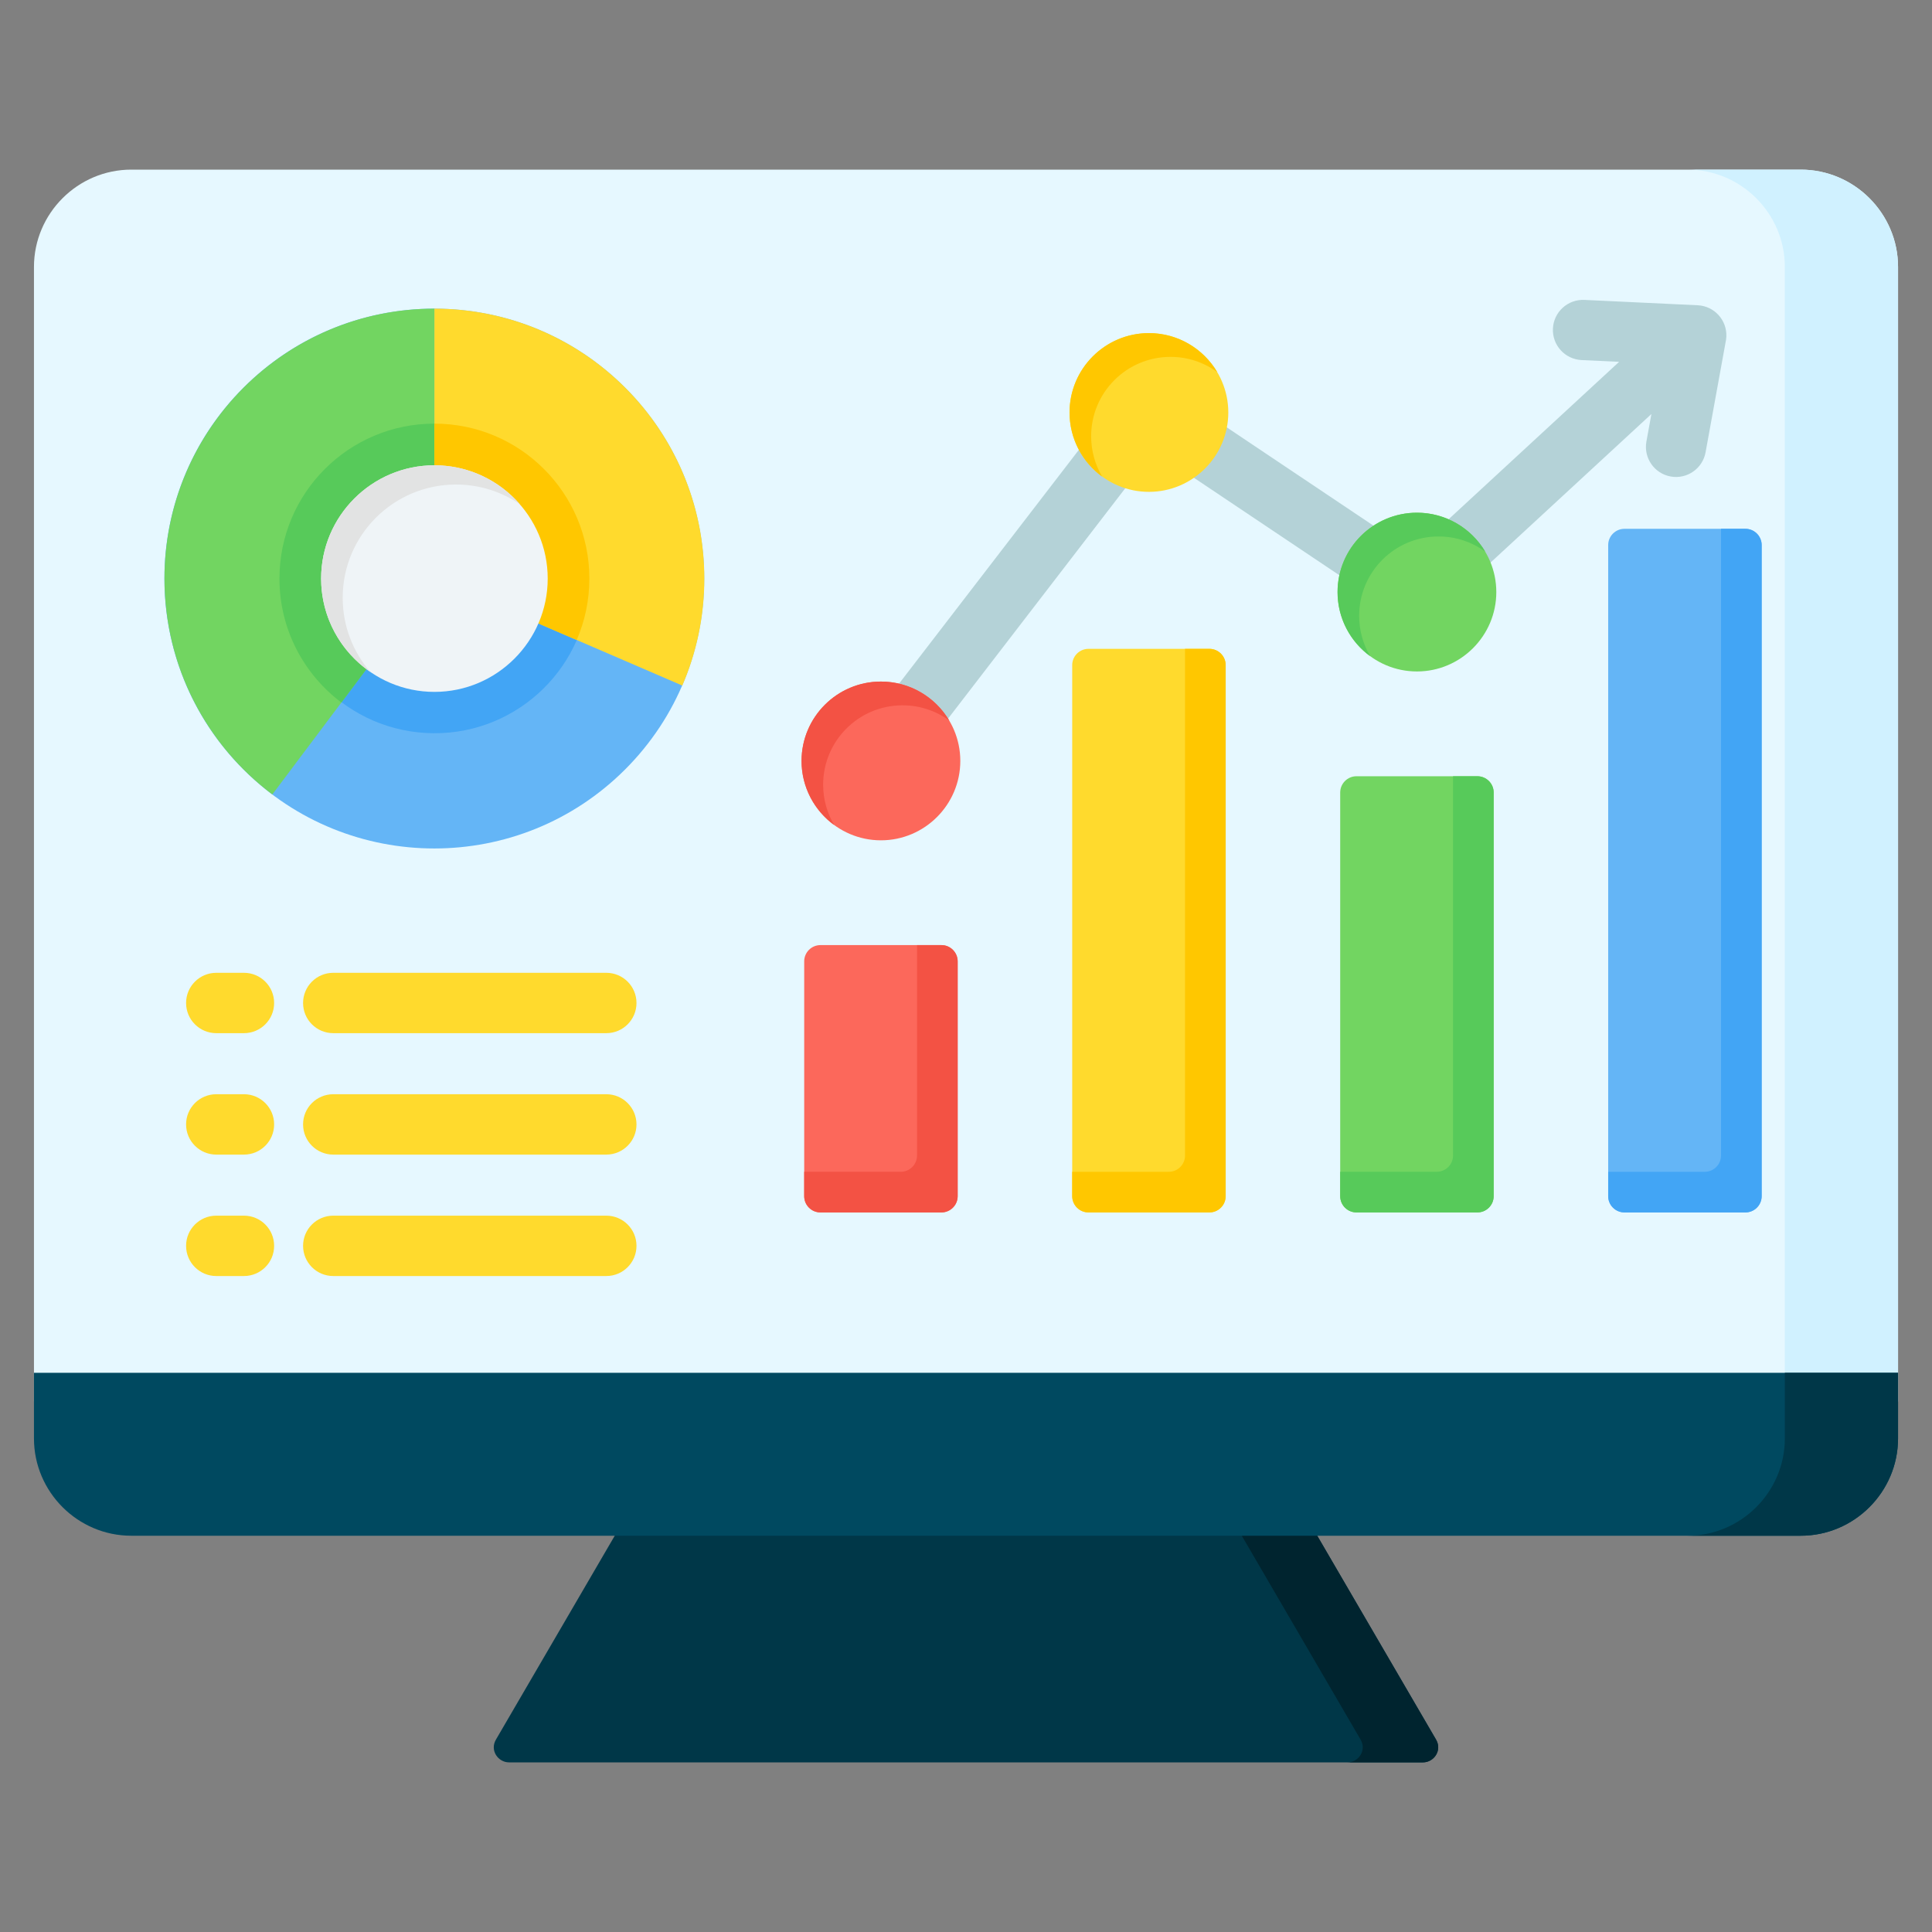<svg width="150" height="150" viewBox="0 0 150 150" fill="none" xmlns="http://www.w3.org/2000/svg">
<rect x="0" y="0" width="150" height="150" fill="#808080" stroke="none"/>
<path fill-rule="evenodd" clip-rule="evenodd" d="M99.95 115.252L49.673 115.897L38.503 135.064C38.013 135.906 38.676 136.83 39.518 136.83H110.481C111.322 136.83 111.986 135.906 111.495 135.064L99.95 115.252Z" fill="#003748"/>
<path fill-rule="evenodd" clip-rule="evenodd" d="M99.951 115.252L94.135 115.327L105.637 135.064C106.127 135.907 105.464 136.83 104.622 136.83H110.482C111.323 136.83 111.987 135.906 111.496 135.064L99.951 115.252Z" fill="#00242F"/>
<path fill-rule="evenodd" clip-rule="evenodd" d="M139.808 13.17C143.963 13.17 147.364 16.57 147.364 20.726V108.748C147.364 112.904 143.963 116.304 139.808 116.304H10.192C6.037 116.304 2.637 112.904 2.637 108.748V20.726C2.637 16.57 6.037 13.17 10.192 13.17H139.808Z" fill="#E6F8FF"/>
<path fill-rule="evenodd" clip-rule="evenodd" d="M139.809 13.17C143.964 13.17 147.364 16.57 147.364 20.726V108.748C147.364 112.904 143.964 116.304 139.809 116.304H131.02C135.174 116.304 138.575 112.904 138.575 108.748V20.726C138.575 16.57 135.175 13.17 131.02 13.17H139.809Z" fill="#D0F1FF"/>
<path fill-rule="evenodd" clip-rule="evenodd" d="M147.363 106.583H2.637V111.678C2.637 115.834 6.037 119.234 10.192 119.234H139.808C143.963 119.234 147.363 115.834 147.363 111.678V106.583Z" fill="#004960"/>
<path fill-rule="evenodd" clip-rule="evenodd" d="M147.364 106.583H138.575V111.678C138.575 115.834 135.175 119.234 131.02 119.234H139.809C143.964 119.234 147.364 115.834 147.364 111.678V106.583Z" fill="#003748"/>
<path fill-rule="evenodd" clip-rule="evenodd" d="M16.791 99.071C15.497 99.071 14.447 98.022 14.447 96.727C14.447 95.433 15.497 94.383 16.791 94.383H18.941C20.235 94.383 21.284 95.433 21.284 96.727C21.284 98.022 20.235 99.071 18.941 99.071H16.791ZM25.874 99.071C24.58 99.071 23.53 98.022 23.53 96.727C23.53 95.433 24.58 94.383 25.874 94.383H47.073C48.368 94.383 49.417 95.433 49.417 96.727C49.417 98.022 48.368 99.071 47.073 99.071H25.874ZM25.874 80.215C24.58 80.215 23.53 79.166 23.53 77.871C23.53 76.577 24.58 75.528 25.874 75.528H47.073C48.368 75.528 49.417 76.577 49.417 77.871C49.417 79.166 48.368 80.215 47.073 80.215H25.874ZM25.874 89.643C24.58 89.643 23.53 88.594 23.53 87.299C23.53 86.005 24.58 84.955 25.874 84.955H47.073C48.368 84.955 49.417 86.005 49.417 87.299C49.417 88.594 48.368 89.643 47.073 89.643H25.874ZM16.791 80.215C15.497 80.215 14.447 79.166 14.447 77.871C14.447 76.577 15.497 75.528 16.791 75.528H18.941C20.235 75.528 21.284 76.577 21.284 77.871C21.284 79.166 20.235 80.215 18.941 80.215H16.791ZM16.791 89.643C15.497 89.643 14.447 88.594 14.447 87.299C14.447 86.005 15.497 84.955 16.791 84.955H18.941C20.235 84.955 21.284 86.005 21.284 87.299C21.284 88.594 20.235 89.643 18.941 89.643H16.791Z" fill="#FFDA2D"/>
<path d="M48.536 59.738C56.719 51.554 56.719 38.286 48.536 30.103C40.353 21.919 27.085 21.919 18.901 30.103C10.718 38.286 10.718 51.554 18.901 59.738C27.085 67.921 40.353 67.921 48.536 59.738Z" fill="#64B5F6"/>
<path d="M45.76 45.552C46.126 38.914 41.041 33.237 34.403 32.872C27.765 32.506 22.088 37.591 21.722 44.229C21.357 50.866 26.442 56.544 33.08 56.909C39.718 57.275 45.395 52.19 45.76 45.552Z" fill="#42A5F5"/>
<path fill-rule="evenodd" clip-rule="evenodd" d="M33.728 44.922V23.963C22.153 23.963 12.77 33.347 12.77 44.922C12.77 51.773 16.058 57.858 21.142 61.682L33.728 44.922Z" fill="#72D561"/>
<path fill-rule="evenodd" clip-rule="evenodd" d="M33.728 44.922V32.891C27.084 32.891 21.697 38.277 21.697 44.922C21.697 48.855 23.585 52.347 26.504 54.542L33.728 44.922Z" fill="#57CA5A"/>
<path fill-rule="evenodd" clip-rule="evenodd" d="M33.727 23.963V44.922L52.975 53.226C54.076 50.679 54.685 47.872 54.685 44.922C54.685 33.347 45.301 23.963 33.727 23.963Z" fill="#FFDA2D"/>
<path fill-rule="evenodd" clip-rule="evenodd" d="M33.727 32.891V44.922L44.776 49.688C45.407 48.227 45.758 46.615 45.758 44.922C45.758 38.277 40.371 32.891 33.727 32.891Z" fill="#FFC700"/>
<path fill-rule="evenodd" clip-rule="evenodd" d="M33.728 53.718C38.573 53.718 42.524 49.766 42.524 44.921C42.524 40.076 38.573 36.125 33.728 36.125C28.883 36.125 24.932 40.076 24.932 44.921C24.932 49.766 28.883 53.718 33.728 53.718Z" fill="#EFF4F7"/>
<path fill-rule="evenodd" clip-rule="evenodd" d="M33.728 36.125C36.379 36.125 38.756 37.298 40.369 39.154C38.956 38.185 37.246 37.619 35.404 37.619C30.546 37.619 26.607 41.557 26.607 46.415C26.607 48.622 27.42 50.639 28.762 52.183C26.45 50.598 24.932 47.937 24.932 44.922C24.932 40.063 28.87 36.125 33.728 36.125Z" fill="#E2E3E3"/>
<path fill-rule="evenodd" clip-rule="evenodd" d="M70.057 60.41C69.269 61.431 67.801 61.62 66.78 60.831C65.758 60.042 65.57 58.575 66.359 57.554L87.223 30.426C87.99 29.433 89.399 29.227 90.415 29.942L109.704 42.868L125.708 28.092L122.793 27.955C121.504 27.894 120.508 26.799 120.568 25.51C120.629 24.221 121.724 23.225 123.013 23.285L131.808 23.7C133.097 23.76 134.094 24.855 134.033 26.144C134.026 26.288 134.006 26.429 133.975 26.566L132.422 35.11C132.195 36.379 130.982 37.224 129.713 36.996C128.443 36.769 127.599 35.555 127.826 34.286L128.215 32.144L111.521 47.558L111.519 47.556C110.744 48.27 109.552 48.39 108.638 47.777L89.591 35.014L70.057 60.41Z" fill="#B4D2D7"/>
<path fill-rule="evenodd" clip-rule="evenodd" d="M68.396 65.242C71.79 65.242 74.558 62.473 74.558 59.078C74.558 55.684 71.79 52.916 68.396 52.916C65.001 52.916 62.232 55.684 62.232 59.078C62.232 62.473 65.001 65.242 68.396 65.242Z" fill="#FC685B"/>
<path fill-rule="evenodd" clip-rule="evenodd" d="M68.395 52.916C70.653 52.916 72.627 54.13 73.701 55.942C72.683 55.199 71.429 54.76 70.072 54.76C66.668 54.76 63.909 57.519 63.909 60.923C63.909 62.069 64.222 63.141 64.767 64.06C63.231 62.939 62.232 61.126 62.232 59.079C62.232 55.675 64.991 52.916 68.395 52.916Z" fill="#F35244"/>
<path fill-rule="evenodd" clip-rule="evenodd" d="M89.202 38.188C92.597 38.188 95.365 35.42 95.365 32.025C95.365 28.631 92.597 25.862 89.202 25.862C85.808 25.862 83.039 28.631 83.039 32.025C83.039 35.42 85.808 38.188 89.202 38.188Z" fill="#FFDA2D"/>
<path fill-rule="evenodd" clip-rule="evenodd" d="M89.202 25.862C91.46 25.862 93.434 27.077 94.507 28.889C93.489 28.145 92.235 27.707 90.879 27.707C87.475 27.707 84.716 30.466 84.716 33.87C84.716 35.016 85.029 36.088 85.573 37.007C84.037 35.886 83.039 34.073 83.039 32.026C83.039 28.622 85.798 25.862 89.202 25.862Z" fill="#FFC700"/>
<path fill-rule="evenodd" clip-rule="evenodd" d="M110.011 52.132C113.405 52.132 116.173 49.364 116.173 45.969C116.173 42.575 113.405 39.806 110.011 39.806C106.616 39.806 103.848 42.575 103.848 45.969C103.847 49.364 106.616 52.132 110.011 52.132Z" fill="#72D561"/>
<path fill-rule="evenodd" clip-rule="evenodd" d="M110.011 39.806C112.269 39.806 114.243 41.021 115.316 42.832C114.298 42.089 113.044 41.651 111.687 41.651C108.283 41.651 105.524 44.41 105.524 47.813C105.524 48.959 105.837 50.032 106.382 50.951C104.846 49.83 103.848 48.016 103.848 45.969C103.848 42.566 106.607 39.806 110.011 39.806Z" fill="#57CA5A"/>
<path fill-rule="evenodd" clip-rule="evenodd" d="M63.699 73.377H73.091C73.786 73.377 74.353 73.944 74.353 74.639V92.87C74.353 93.566 73.786 94.132 73.091 94.132H63.699C63.004 94.132 62.438 93.566 62.438 92.87V74.639C62.437 73.944 63.004 73.377 63.699 73.377Z" fill="#FC685B"/>
<path fill-rule="evenodd" clip-rule="evenodd" d="M71.198 73.377H73.091C73.786 73.377 74.353 73.944 74.353 74.639V92.87C74.353 93.566 73.786 94.132 73.091 94.132H63.699C63.004 94.132 62.438 93.566 62.438 92.87V90.977H69.936C70.631 90.977 71.198 90.41 71.198 89.716V73.377H71.198Z" fill="#F35244"/>
<path fill-rule="evenodd" clip-rule="evenodd" d="M84.508 50.376H93.899C94.594 50.376 95.161 50.943 95.161 51.638V92.87C95.161 93.566 94.594 94.132 93.899 94.132H84.508C83.813 94.132 83.246 93.566 83.246 92.87V51.638C83.246 50.943 83.813 50.376 84.508 50.376Z" fill="#FFDA2D"/>
<path fill-rule="evenodd" clip-rule="evenodd" d="M92.006 50.376H93.899C94.594 50.376 95.161 50.943 95.161 51.638V92.87C95.161 93.566 94.594 94.132 93.899 94.132H84.508C83.813 94.132 83.246 93.566 83.246 92.87V90.978H90.745C91.44 90.978 92.006 90.411 92.006 89.716V50.376Z" fill="#FFC700"/>
<path fill-rule="evenodd" clip-rule="evenodd" d="M105.315 60.268H114.706C115.401 60.268 115.968 60.835 115.968 61.53V92.87C115.968 93.566 115.401 94.132 114.706 94.132H105.315C104.62 94.132 104.053 93.566 104.053 92.87V61.53C104.053 60.835 104.62 60.268 105.315 60.268Z" fill="#72D561"/>
<path fill-rule="evenodd" clip-rule="evenodd" d="M112.813 60.268H114.706C115.401 60.268 115.968 60.835 115.968 61.53V92.87C115.968 93.566 115.401 94.132 114.706 94.132H105.315C104.62 94.132 104.053 93.566 104.053 92.87V90.977H111.551C112.246 90.977 112.813 90.41 112.813 89.716V60.268H112.813Z" fill="#57CA5A"/>
<path fill-rule="evenodd" clip-rule="evenodd" d="M126.121 41.057H135.513C136.208 41.057 136.775 41.624 136.775 42.319V92.87C136.775 93.566 136.208 94.132 135.513 94.132H126.121C125.427 94.132 124.859 93.566 124.859 92.87V42.319C124.859 41.624 125.427 41.057 126.121 41.057Z" fill="#64B5F6"/>
<path fill-rule="evenodd" clip-rule="evenodd" d="M133.62 41.057H135.513C136.208 41.057 136.775 41.624 136.775 42.319V92.87C136.775 93.566 136.208 94.132 135.513 94.132H126.121C125.427 94.132 124.859 93.566 124.859 92.87V90.978H132.358C133.053 90.978 133.62 90.411 133.62 89.716V41.057H133.62Z" fill="#42A5F5"/>
</svg>
